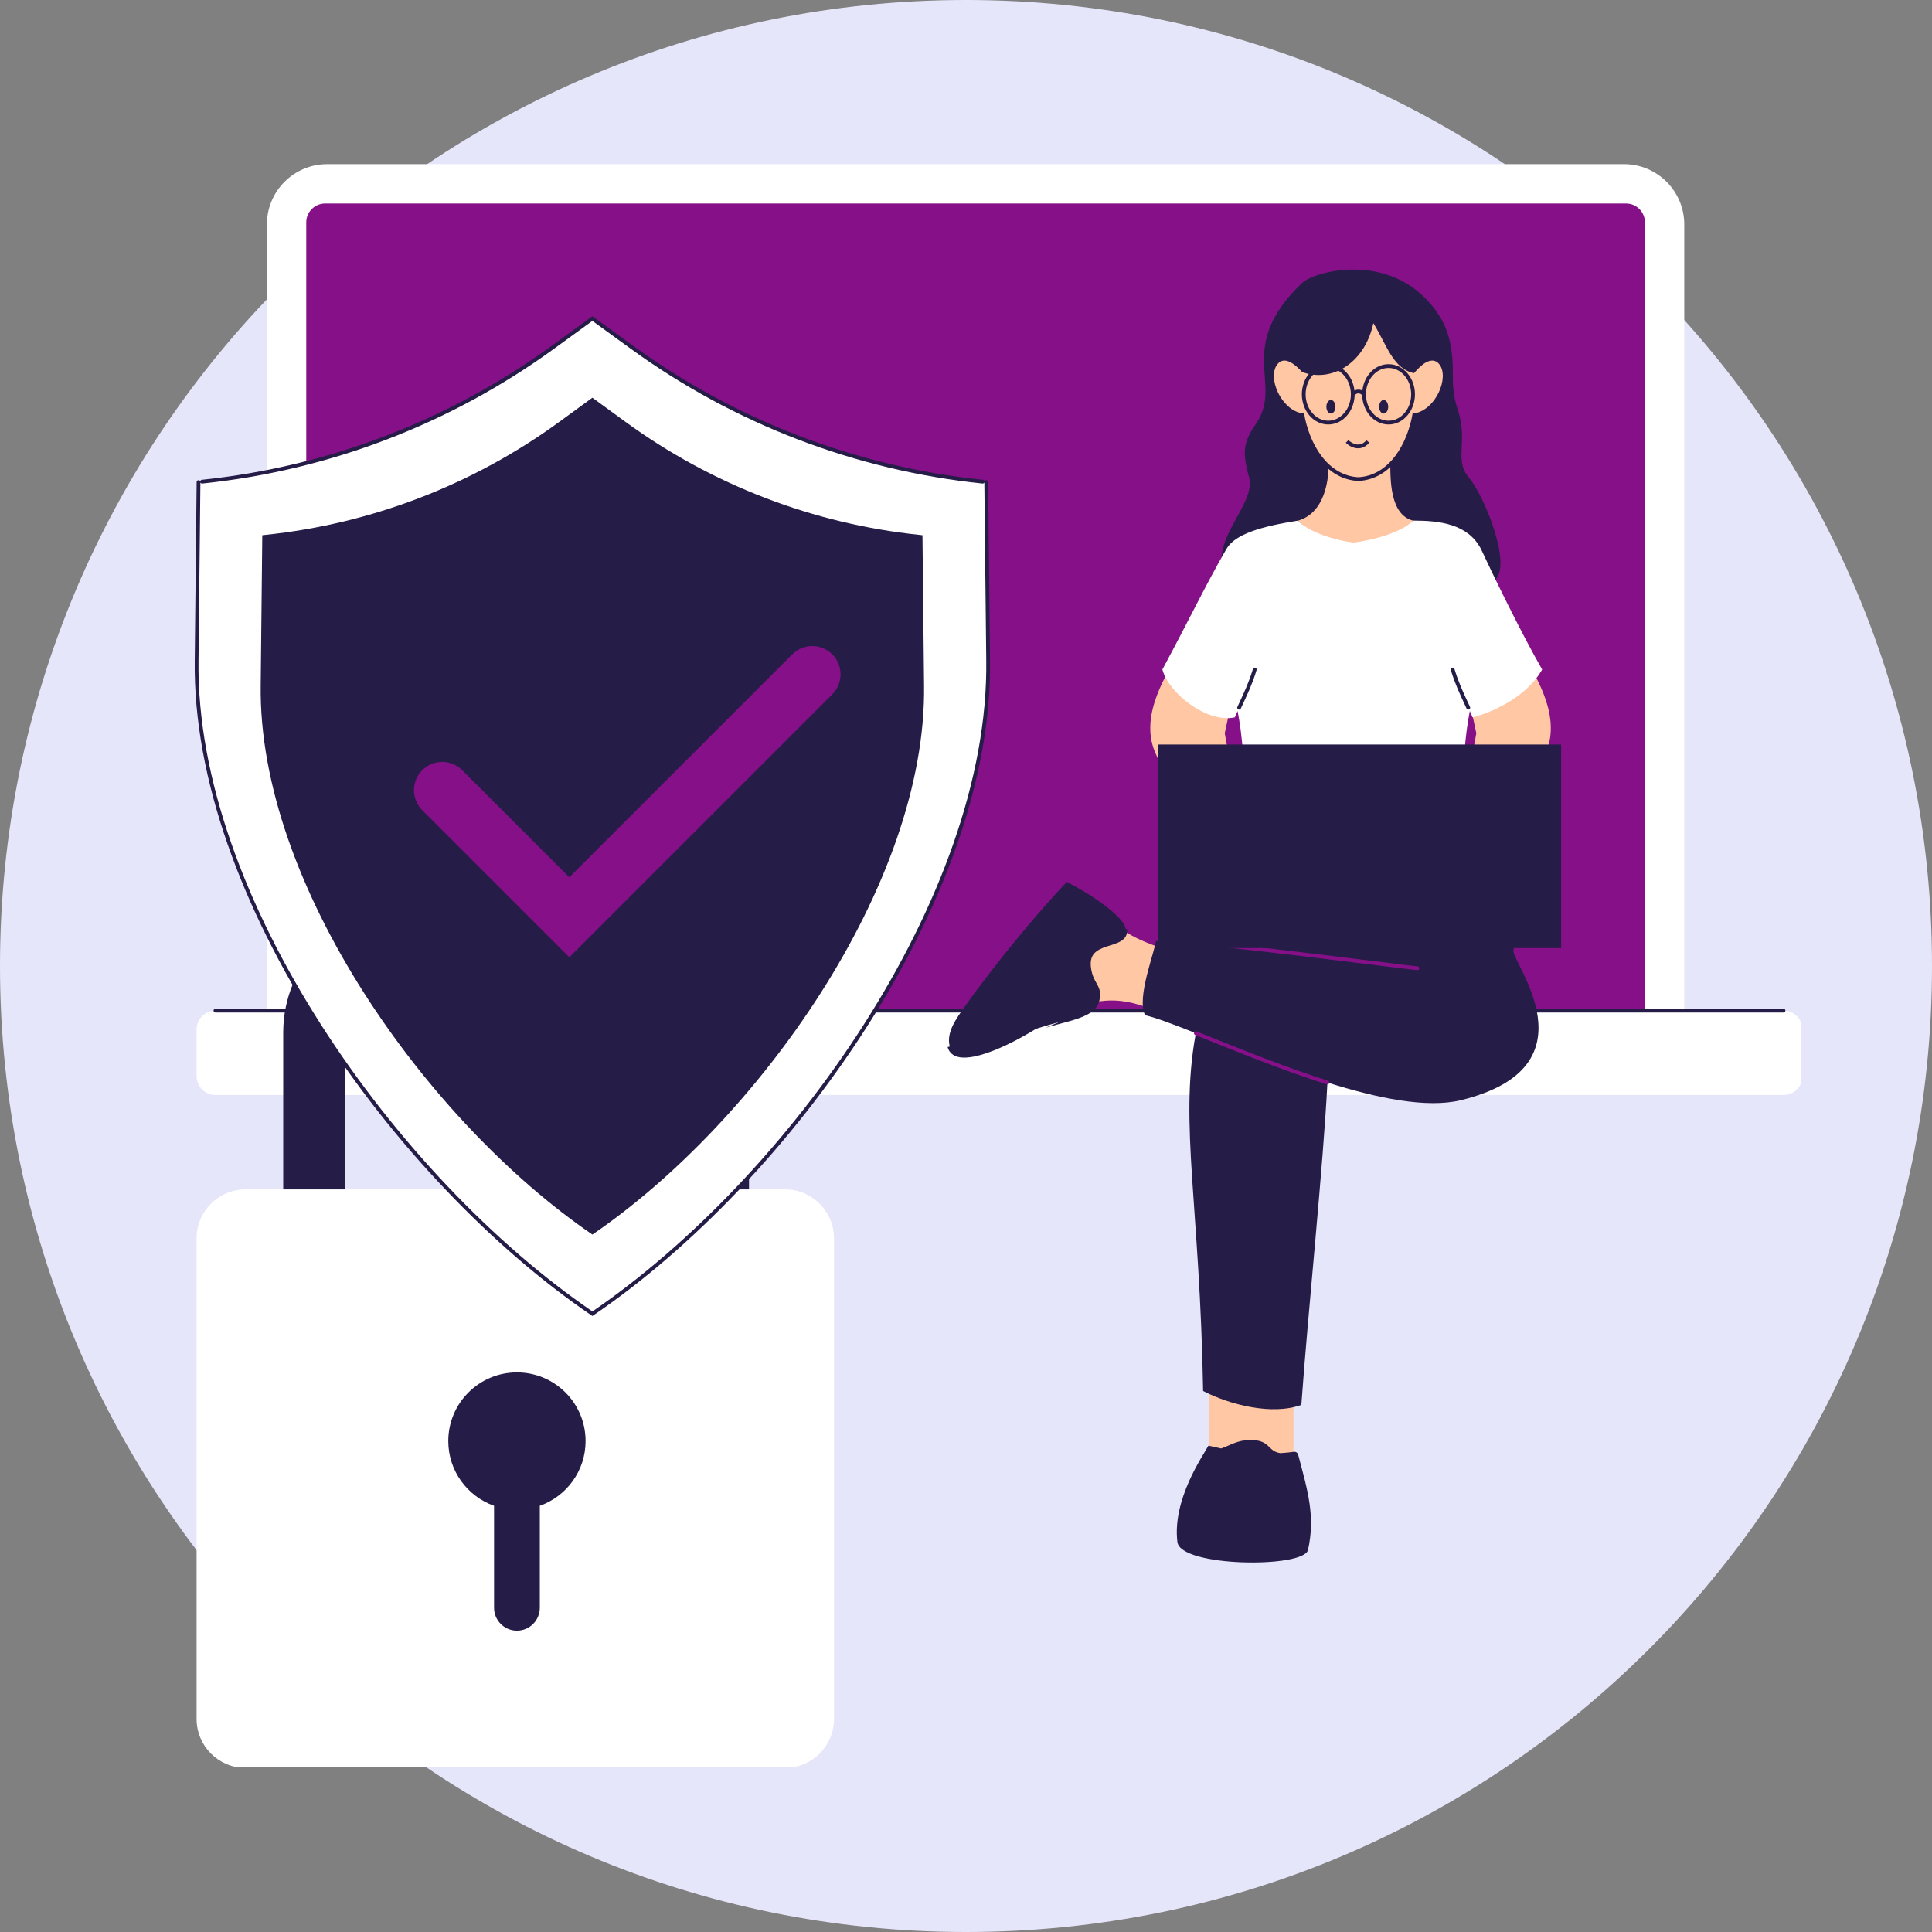 <svg xmlns="http://www.w3.org/2000/svg" xmlns:xlink="http://www.w3.org/1999/xlink" width="500" zoomAndPan="magnify" viewBox="0 0 375 375" height="500" preserveAspectRatio="xMidYMid meet" version="1.0">
  <rect x="0" y="0" width="375" height="375" fill="#808080" stroke="none"/>
  <defs>
    <clipPath id="639347c4c6">
      <path d="M 187.5 0 C 83.945 0 0 83.945 0 187.5 C 0 291.055 83.945 375 187.5 375 C 291.055 375 375 291.055 375 187.5 C 375 83.945 291.055 0 187.5 0 Z M 187.5 0 " clip-rule="nonzero"/>
    </clipPath>
    <clipPath id="a40abd4cb1">
      <path d="M 0 0 L 375 0 L 375 375 L 0 375 Z M 0 0 " clip-rule="nonzero"/>
    </clipPath>
    <clipPath id="a8abffd563">
      <path d="M 187.5 0 C 83.945 0 0 83.945 0 187.5 C 0 291.055 83.945 375 187.5 375 C 291.055 375 375 291.055 375 187.5 C 375 83.945 291.055 0 187.5 0 Z M 187.5 0 " clip-rule="nonzero"/>
    </clipPath>
    <clipPath id="6d55db791e">
      <rect x="0" width="375" y="0" height="375"/>
    </clipPath>
    <clipPath id="9f861899e7">
      <path d="M 38 196 L 349.5 196 L 349.5 213 L 38 213 Z M 38 196 " clip-rule="nonzero"/>
    </clipPath>
    <clipPath id="38b0772955">
      <path d="M 51 31.781 L 327 31.781 L 327 197 L 51 197 Z M 51 31.781 " clip-rule="nonzero"/>
    </clipPath>
    <clipPath id="1eacfcc777">
      <path d="M 38 230 L 162 230 L 162 343.031 L 38 343.031 Z M 38 230 " clip-rule="nonzero"/>
    </clipPath>
    <clipPath id="18179165f0">
      <path d="M 37.5 61 L 193 61 L 193 256 L 37.5 256 Z M 37.5 61 " clip-rule="nonzero"/>
    </clipPath>
  </defs>
  <g clip-path="url(#639347c4c6)">
    <g transform="matrix(1, 0, 0, 1, 0, 0)">
      <g clip-path="url(#6d55db791e)">
        <g clip-path="url(#a40abd4cb1)">
          <g clip-path="url(#a8abffd563)">
            <rect x="-82.5" width="540" fill="#e6e6fa" height="540" y="-82.5" fill-opacity="1"/>
          </g>
        </g>
      </g>
    </g>
  </g>
  <g clip-path="url(#9f861899e7)">
    <path fill="#ffffff" d="M 38.16 199.816 C 38.16 197.797 39.797 196.16 41.816 196.16 L 346.18 196.16 C 348.203 196.16 349.84 197.797 349.84 199.816 L 349.84 208.879 C 349.84 210.898 348.203 212.535 346.18 212.535 L 41.816 212.535 C 39.797 212.535 38.16 210.898 38.16 208.879 Z M 38.16 199.816 " fill-opacity="1" fill-rule="nonzero"/>
  </g>
  <g clip-path="url(#38b0772955)">
    <path fill="#ffffff" d="M 51.805 43.562 C 51.805 37.098 57.047 31.859 63.512 31.859 L 315.207 31.859 C 321.672 31.859 326.914 37.098 326.914 43.562 L 326.914 196.16 L 51.805 196.16 Z M 51.805 43.562 " fill-opacity="1" fill-rule="nonzero"/>
  </g>
  <path fill="#861088" d="M 59.445 43.156 C 59.445 41.137 61.086 39.5 63.105 39.5 L 315.613 39.5 C 317.633 39.5 319.273 41.137 319.273 43.156 L 319.273 196.16 L 59.445 196.16 Z M 59.445 43.156 " fill-opacity="1" fill-rule="nonzero"/>
  <path fill="#261c48" d="M 41.449 196.16 C 41.449 195.957 41.613 195.793 41.816 195.793 L 346.18 195.793 C 346.383 195.793 346.547 195.957 346.547 196.16 C 346.547 196.363 346.383 196.527 346.18 196.527 L 41.816 196.527 C 41.613 196.527 41.449 196.363 41.449 196.16 Z M 41.449 196.16 " fill-opacity="1" fill-rule="evenodd"/>
  <path fill="#261c48" d="M 79.398 188.027 C 72.566 188.027 67.027 193.566 67.027 200.398 L 67.027 241.957 L 54.973 241.957 L 54.973 200.398 C 54.973 186.906 65.91 175.973 79.398 175.973 L 120.957 175.973 C 134.445 175.973 145.383 186.906 145.383 200.398 L 145.383 241.957 L 133.328 241.957 L 133.328 200.398 C 133.328 193.566 127.789 188.027 120.957 188.027 Z M 79.398 188.027 " fill-opacity="1" fill-rule="evenodd"/>
  <g clip-path="url(#1eacfcc777)">
    <path fill="#ffffff" d="M 38.16 240.363 C 38.16 235.113 42.418 230.855 47.668 230.855 L 152.367 230.855 C 157.621 230.855 161.879 235.113 161.879 240.363 L 161.879 333.641 C 161.879 338.895 157.621 343.152 152.367 343.152 L 47.668 343.152 C 42.418 343.152 38.16 338.895 38.16 333.641 Z M 38.16 240.363 " fill-opacity="1" fill-rule="nonzero"/>
  </g>
  <path fill="#261c48" d="M 100.336 266.383 C 92.977 266.383 87.012 272.348 87.012 279.707 C 87.012 285.508 90.719 290.441 95.895 292.273 L 95.895 312.066 C 95.895 314.516 97.883 316.508 100.336 316.508 C 102.789 316.508 104.777 314.516 104.777 312.066 L 104.777 292.273 C 109.953 290.441 113.66 285.508 113.66 279.707 C 113.66 272.348 107.695 266.383 100.336 266.383 Z M 100.336 266.383 " fill-opacity="1" fill-rule="nonzero"/>
  <path fill="#ffc7a4" d="M 237.723 142.316 L 238.82 137.195 L 227.48 128.414 C 227.48 129.879 220.895 138.293 224.188 145.973 C 226.82 152.121 229.676 158.047 230.773 160.242 L 240.281 156.582 Z M 237.723 142.316 " fill-opacity="1" fill-rule="nonzero"/>
  <path fill="#ffc7a4" d="M 286.551 142.316 L 285.453 137.195 L 296.797 128.414 C 296.797 129.879 303.379 138.293 300.09 145.973 C 297.453 152.121 294.602 158.047 293.504 160.242 L 283.992 156.582 Z M 286.551 142.316 " fill-opacity="1" fill-rule="nonzero"/>
  <path fill="#ffc7a4" d="M 234.605 284.254 L 234.605 269.621 L 251.066 268.523 L 251.066 286.449 Z M 234.605 284.254 " fill-opacity="1" fill-rule="nonzero"/>
  <path fill="#ffc7a4" d="M 233.809 185.422 C 233.84 185.574 233.758 185.684 233.582 185.746 L 225.824 196.824 C 216.758 192.707 213.34 194.348 208.035 195.547 C 206.113 189.094 214.258 182.039 217.129 179.312 C 217.492 181.949 231.578 186.48 233.582 185.746 Z M 233.809 185.422 " fill-opacity="1" fill-rule="nonzero"/>
  <path fill="#261c48" d="M 213.082 194.184 C 213.746 191.32 212.023 191.363 211.492 188.059 C 210.48 181.793 218.859 184.383 218.484 180.34 C 218.246 177.816 210.992 173.109 207.059 171.199 C 201.895 176.543 192.855 187.434 187.332 195.281 C 185.672 197.637 183.602 200.348 184.352 203.129 C 185.465 207.266 194.387 203.281 199.652 200.152 C 200.766 199.773 201.871 199.438 202.902 199.133 L 203.195 199.043 C 203.887 198.84 204.57 198.652 205.242 198.473 C 206.27 198.199 207.258 197.941 208.168 197.668 C 210.723 196.895 212.664 195.984 213.082 194.184 Z M 213.082 194.184 " fill-opacity="1" fill-rule="nonzero"/>
  <path fill="#261c48" d="M 211.16 196.016 C 211.969 195.5 212.477 194.891 212.66 194.113 C 212.816 193.43 212.828 192.945 212.762 192.555 C 212.695 192.164 212.547 191.84 212.348 191.473 C 212.293 191.375 212.238 191.273 212.176 191.168 C 211.789 190.48 211.305 189.625 211.062 188.129 C 210.797 186.477 211.145 185.344 211.875 184.543 C 212.578 183.762 213.605 183.352 214.566 183.027 C 214.805 182.949 215.023 182.879 215.238 182.812 C 215.492 182.734 215.734 182.656 215.984 182.57 C 216.434 182.418 216.828 182.258 217.156 182.066 C 217.477 181.875 217.715 181.66 217.867 181.402 C 218.012 181.148 218.094 180.824 218.051 180.383 L 218.781 180.316 C 218.832 180.887 218.734 181.363 218.5 181.77 C 218.266 182.168 217.918 182.465 217.527 182.695 C 217.137 182.926 216.684 183.105 216.223 183.262 C 215.98 183.344 215.707 183.43 215.441 183.516 C 215.219 183.586 215 183.656 214.797 183.723 C 213.84 184.043 212.984 184.41 212.414 185.035 C 211.867 185.637 211.547 186.527 211.785 188.012 C 212.004 189.375 212.43 190.125 212.812 190.805 C 212.875 190.914 212.934 191.016 212.988 191.121 C 213.203 191.516 213.395 191.922 213.48 192.434 C 213.57 192.941 213.547 193.527 213.371 194.277 C 213.133 195.301 212.465 196.047 211.555 196.629 C 210.656 197.207 209.492 197.641 208.207 198.027 C 207.434 198.262 206.605 198.48 205.754 198.711 C 205.594 198.75 205.434 198.793 205.27 198.836 C 204.602 199.016 203.918 199.203 203.23 199.406 L 202.938 199.492 M 203.25 198.637 C 203.801 198.477 204.348 198.328 204.887 198.184 C 204.902 198.133 204.922 198.074 204.945 198.02 C 204.969 197.949 204.996 197.871 205.027 197.789 L 205.039 197.762 C 205.074 197.668 205.109 197.566 205.148 197.461 C 205.301 197.035 205.48 196.508 205.629 195.957 C 205.773 195.402 205.879 194.828 205.891 194.309 C 205.906 193.785 205.824 193.352 205.625 193.035 L 206.246 192.648 C 206.551 193.137 206.637 193.734 206.625 194.328 C 206.609 194.926 206.488 195.559 206.336 196.141 C 206.18 196.727 205.992 197.277 205.836 197.711 C 205.805 197.797 205.773 197.875 205.746 197.953 C 206.461 197.762 207.148 197.578 207.797 197.387 C 207.805 197.359 207.812 197.332 207.82 197.301 C 207.938 196.867 208.145 196.09 208.297 195.215 C 208.395 194.652 208.465 194.066 208.465 193.535 C 208.465 192.996 208.398 192.547 208.246 192.238 L 208.906 191.922 C 209.129 192.379 209.199 192.957 209.195 193.539 C 209.195 194.125 209.117 194.758 209.02 195.34 C 208.898 196.023 208.742 196.672 208.625 197.129 C 209.625 196.801 210.488 196.445 211.16 196.016 M 202.48 198.867 C 202.504 198.609 202.562 198.309 202.629 198 C 202.652 197.898 202.672 197.793 202.695 197.688 C 202.777 197.32 202.863 196.922 202.934 196.516 C 203.02 195.988 203.078 195.461 203.055 194.977 C 203.031 194.488 202.93 194.07 202.727 193.742 L 203.348 193.355 C 203.641 193.828 203.758 194.383 203.785 194.941 C 203.809 195.5 203.746 196.086 203.652 196.637 C 203.582 197.062 203.488 197.484 203.41 197.855 C 203.387 197.957 203.363 198.059 203.344 198.152 C 203.305 198.336 203.273 198.496 203.25 198.637 M 202.48 198.867 C 201.75 199.082 200.988 199.316 200.211 199.57 C 200.453 198.898 200.707 198.078 200.875 197.258 C 200.988 196.68 201.066 196.094 201.055 195.562 C 201.047 195.035 200.957 194.52 200.707 194.117 L 200.086 194.508 C 200.234 194.746 200.316 195.105 200.324 195.574 C 200.332 196.035 200.266 196.566 200.156 197.113 C 199.945 198.152 199.582 199.211 199.293 199.906 C 196.688 201.449 193.223 203.176 190.277 204.023 C 188.781 204.453 187.457 204.645 186.457 204.496 C 185.965 204.426 185.57 204.27 185.27 204.039 C 184.977 203.809 184.758 203.488 184.637 203.043 L 183.93 203.234 C 184.09 203.82 184.395 204.281 184.82 204.613 C 185.246 204.945 185.77 205.133 186.352 205.223 C 187.504 205.391 188.949 205.168 190.48 204.727 C 193.539 203.848 197.098 202.062 199.738 200.496 M 198.785 188.547 C 202.887 183.516 207.219 178.672 210.176 175.523 L 210.711 176.023 C 207.762 179.164 203.441 183.992 199.355 189.008 C 195.262 194.031 191.426 199.215 189.43 203.066 L 188.781 202.727 C 190.816 198.805 194.695 193.57 198.785 188.547 Z M 198.785 188.547 " fill-opacity="1" fill-rule="evenodd"/>
  <path fill="#261c48" d="M 252.691 54.953 C 255.242 52.504 271.23 48.309 279.473 61.453 C 281.508 64.703 282.027 68.598 281.988 72.43 C 281.965 74.633 282.074 76.895 282.883 79.285 C 285.086 85.785 282.148 89.223 285.086 92.664 C 288.023 96.105 293.32 109.051 290.371 112.391 C 279.398 124.828 248.707 122.758 237.691 111.293 C 234.758 104.793 243.855 97.824 242.449 92.664 C 241.043 87.504 241.344 85.848 243.914 82.027 C 249.055 74.379 239.672 67.461 252.691 54.953 Z M 252.691 54.953 " fill-opacity="1" fill-rule="nonzero"/>
  <path fill="#ffc7a4" d="M 251.961 101.047 C 257.082 99.586 258.18 93.121 257.812 88.609 L 269.887 88.609 C 269.762 93.488 269.887 99.949 274.277 101.047 C 269.52 107.633 256.715 106.172 251.961 101.047 Z M 251.961 101.047 " fill-opacity="1" fill-rule="nonzero"/>
  <path fill="#261c48" d="M 239.773 172.332 L 239.781 172.312 C 251.336 173.473 279.543 175.094 286.824 172.312 C 288.133 175.117 294.727 180.113 293.758 184.453 C 293.273 186.625 310.223 207.035 283.551 213.547 C 276.984 215.148 267.402 213.188 257.652 210.113 C 256.836 226.445 253.953 253.832 252.59 272.684 C 246.957 274.77 238.723 272.684 233.523 269.996 C 232.895 234.02 228.93 218.363 232.035 200.957 C 232.008 200.801 231.984 200.645 231.961 200.484 C 227.777 198.824 224.379 197.535 222.258 197.047 C 220.523 193.574 224.289 184.453 224.422 182.281 C 226.988 182.422 230.762 182.766 235.109 183.219 C 236.723 178.867 238.562 174.922 239.773 172.332 Z M 239.773 172.332 " fill-opacity="1" fill-rule="nonzero"/>
  <path fill="#861088" d="M 231.77 200.41 C 231.848 200.223 232.059 200.129 232.246 200.203 C 233.309 200.625 234.418 201.07 235.566 201.531 C 242.113 204.156 249.992 207.316 257.762 209.766 C 257.957 209.828 258.062 210.031 258.004 210.227 C 257.941 210.418 257.734 210.523 257.543 210.465 C 249.742 208.004 241.836 204.832 235.289 202.211 C 234.141 201.75 233.035 201.305 231.977 200.883 C 231.789 200.809 231.695 200.598 231.77 200.41 Z M 231.77 200.41 " fill-opacity="1" fill-rule="evenodd"/>
  <path fill="#861088" d="M 224.059 182.262 C 224.07 182.062 224.242 181.906 224.441 181.918 C 230.398 182.242 242.812 183.656 253.863 184.984 C 258.52 185.547 262.941 186.094 266.535 186.535 C 267.207 186.621 267.848 186.699 268.457 186.773 C 270.395 187.012 272.004 187.211 273.16 187.348 C 273.742 187.418 274.207 187.469 274.543 187.508 C 274.715 187.527 274.848 187.539 274.949 187.551 C 275 187.555 275.039 187.559 275.07 187.559 C 275.078 187.559 275.082 187.559 275.09 187.559 C 275.098 187.559 275.105 187.559 275.109 187.562 L 275.125 187.562 C 275.328 187.562 275.492 187.727 275.492 187.926 C 275.492 188.129 275.328 188.293 275.125 188.293 C 275.031 188.293 274.793 188.27 274.465 188.234 C 274.125 188.199 273.656 188.145 273.074 188.074 C 271.914 187.938 270.305 187.738 268.367 187.5 C 267.758 187.426 267.117 187.344 266.445 187.262 C 262.852 186.82 258.434 186.273 253.773 185.711 C 242.715 184.383 230.328 182.973 224.402 182.648 C 224.203 182.637 224.047 182.465 224.059 182.262 Z M 224.059 182.262 " fill-opacity="1" fill-rule="evenodd"/>
  <path fill="#261c48" d="M 228.531 299.297 C 227.52 290.984 233.543 282.5 234.559 280.598 L 237.023 281.145 C 238.656 280.598 240.223 279.5 242.652 279.5 C 246.676 279.5 245.945 281.68 248.508 282.055 C 249.434 282 250.32 281.914 251.137 281.797 C 251.512 281.746 251.875 281.977 251.969 282.344 C 253.797 289.227 255.352 294.305 253.879 300.855 C 253.082 304.395 229.133 304.207 228.531 299.297 Z M 228.531 299.297 " fill-opacity="1" fill-rule="nonzero"/>
  <path fill="#261c48" d="M 241.586 287.465 C 239.633 287.434 237.668 287.488 236.453 287.547 C 236.25 287.559 236.078 287.402 236.07 287.199 C 236.059 287 236.215 286.828 236.418 286.816 C 237.645 286.754 239.625 286.699 241.598 286.734 C 243.559 286.77 245.551 286.891 246.766 287.191 C 246.961 287.242 247.082 287.441 247.031 287.637 C 246.984 287.832 246.785 287.953 246.59 287.902 C 245.465 287.621 243.551 287.5 241.586 287.465 Z M 232.602 291.176 C 232.555 291.191 232.484 291.207 232.41 291.207 C 232.207 291.207 232.043 291.043 232.043 290.84 C 232.043 290.645 232.199 290.484 232.391 290.477 C 232.395 290.477 232.398 290.473 232.406 290.473 C 232.43 290.465 232.465 290.453 232.516 290.434 C 232.613 290.398 232.746 290.34 232.914 290.266 C 232.996 290.23 233.09 290.188 233.188 290.145 C 233.48 290.012 233.84 289.852 234.246 289.68 C 235.344 289.219 236.832 288.66 238.551 288.289 C 241.996 287.543 246.414 287.535 250.551 290.543 C 250.715 290.664 250.75 290.891 250.633 291.055 C 250.512 291.219 250.285 291.254 250.121 291.137 C 246.211 288.293 242.031 288.285 238.707 289.004 C 237.047 289.363 235.605 289.902 234.531 290.355 C 234.129 290.523 233.785 290.68 233.492 290.809 C 233.391 290.855 233.297 290.895 233.207 290.934 C 233.043 291.008 232.895 291.074 232.773 291.117 C 232.715 291.141 232.656 291.16 232.602 291.176 Z M 230.234 295.844 C 230.301 295.652 230.508 295.551 230.699 295.617 C 232.812 296.34 236.406 297.266 240.305 297.684 C 244.215 298.102 248.383 298.004 251.668 296.719 C 251.855 296.645 252.066 296.738 252.141 296.926 C 252.215 297.113 252.121 297.328 251.934 297.402 C 248.484 298.75 244.18 298.836 240.227 298.41 C 236.27 297.988 232.621 297.047 230.465 296.309 C 230.273 296.242 230.172 296.035 230.234 295.844 Z M 230.234 295.844 " fill-opacity="1" fill-rule="evenodd"/>
  <path fill="#ffc7a4" d="M 252.746 72.207 C 258.246 74.285 264.84 70.746 266.57 62.719 C 269.254 67.133 270.395 71.547 274.441 72.43 C 275.02 71.801 275.879 70.867 276.641 70.422 C 277.613 69.859 278.629 69.727 279.402 70.746 C 281.328 73.289 278.711 79.504 274.562 80.234 C 273.555 86.281 269.918 92.672 263.656 92.992 C 257.395 92.672 253.754 86.281 252.746 80.234 C 248.598 79.504 245.98 73.289 247.906 70.746 C 249.289 68.922 251.434 70.773 252.746 72.207 Z M 252.746 72.207 " fill-opacity="1" fill-rule="nonzero"/>
  <path fill="#261c48" d="M 255.941 88.98 C 254.078 86.531 252.898 83.363 252.387 80.297 L 253.105 80.176 C 253.605 83.152 254.746 86.203 256.523 88.539 C 258.289 90.867 260.668 92.469 263.656 92.629 C 266.645 92.469 269.02 90.867 270.789 88.539 C 272.562 86.203 273.707 83.152 274.203 80.176 L 274.926 80.297 C 274.414 83.363 273.234 86.531 271.371 88.98 C 269.504 91.438 266.938 93.191 263.676 93.359 L 263.637 93.359 C 260.371 93.191 257.805 91.438 255.941 88.98 Z M 255.941 88.98 " fill-opacity="1" fill-rule="evenodd"/>
  <path fill="#ffffff" d="M 238.059 106.535 C 239.754 103.609 245.008 102.145 251.961 101.047 C 254.062 103.312 259.055 104.859 262.754 105.316 C 266.449 104.859 272.176 103.312 274.277 101.047 C 279.398 101.047 284.883 101.656 287.445 106.535 C 289.492 110.969 295.227 122.824 299.328 129.949 C 296.246 135.508 289.047 138.461 285.828 139.242 C 285.648 138.82 285.469 138.41 285.289 138.012 C 283.508 146.91 282.863 165.285 287.445 177.141 C 281.844 179.695 272.812 183.723 260.738 183.723 C 248.668 183.723 243.66 179.695 238.059 177.141 C 242.641 165.285 241.992 146.91 240.215 138.012 C 240.035 138.41 239.855 138.82 239.676 139.242 C 234.113 140.414 226.719 134.34 225.621 129.949 C 230.742 120.438 234.035 113.488 238.059 106.535 Z M 238.059 106.535 " fill-opacity="1" fill-rule="nonzero"/>
  <path fill="#261c48" d="M 243.652 129.598 C 243.844 129.656 243.953 129.859 243.898 130.055 C 243.141 132.578 242.227 134.539 241.301 136.531 C 241.148 136.859 240.996 137.188 240.84 137.52 C 240.758 137.703 240.539 137.781 240.355 137.699 C 240.172 137.613 240.094 137.398 240.176 137.215 C 240.332 136.875 240.484 136.543 240.641 136.215 C 241.566 134.223 242.453 132.316 243.195 129.844 C 243.254 129.648 243.457 129.539 243.652 129.598 Z M 281.852 129.598 C 282.047 129.539 282.25 129.648 282.309 129.844 C 283.051 132.316 283.938 134.223 284.863 136.215 C 285.016 136.543 285.172 136.875 285.328 137.215 C 285.41 137.398 285.332 137.613 285.148 137.699 C 284.965 137.781 284.746 137.703 284.66 137.52 C 284.508 137.188 284.355 136.859 284.203 136.531 C 283.277 134.539 282.363 132.578 281.605 130.055 C 281.547 129.859 281.66 129.656 281.852 129.598 Z M 281.852 129.598 " fill-opacity="1" fill-rule="evenodd"/>
  <path fill="#261c48" d="M 269.449 78.953 C 269.449 79.684 269.055 80.273 268.57 80.273 C 268.086 80.273 267.691 79.684 267.691 78.953 C 267.691 78.227 268.086 77.637 268.57 77.637 C 269.055 77.637 269.449 78.227 269.449 78.953 Z M 269.449 78.953 " fill-opacity="1" fill-rule="nonzero"/>
  <path fill="#261c48" d="M 259.207 78.953 C 259.207 79.684 258.812 80.273 258.328 80.273 C 257.84 80.273 257.449 79.684 257.449 78.953 C 257.449 78.227 257.84 77.637 258.328 77.637 C 258.812 77.637 259.207 78.227 259.207 78.953 Z M 259.207 78.953 " fill-opacity="1" fill-rule="nonzero"/>
  <path fill="#261c48" d="M 257.812 71.418 C 255.438 71.418 253.422 73.66 253.422 76.539 C 253.422 79.418 255.438 81.66 257.812 81.66 C 260.191 81.66 262.203 79.418 262.203 76.539 C 262.203 73.66 260.191 71.418 257.812 71.418 Z M 252.691 76.539 C 252.691 73.355 254.938 70.684 257.812 70.684 C 260.473 70.684 262.594 72.969 262.898 75.828 C 263.141 75.695 263.398 75.625 263.668 75.625 C 263.938 75.625 264.191 75.695 264.434 75.828 C 264.738 72.969 266.859 70.684 269.52 70.684 C 272.395 70.684 274.641 73.355 274.641 76.539 C 274.641 79.719 272.395 82.391 269.52 82.391 C 266.691 82.391 264.473 79.809 264.398 76.695 C 264.117 76.445 263.875 76.355 263.668 76.355 C 263.457 76.355 263.215 76.445 262.934 76.695 C 262.859 79.809 260.641 82.391 257.812 82.391 C 254.938 82.391 252.691 79.719 252.691 76.539 Z M 269.52 71.418 C 267.145 71.418 265.129 73.66 265.129 76.539 C 265.129 79.418 267.145 81.66 269.52 81.66 C 271.898 81.66 273.91 79.418 273.91 76.539 C 273.91 73.66 271.898 71.418 269.52 71.418 Z M 269.52 71.418 " fill-opacity="1" fill-rule="evenodd"/>
  <path fill="#261c48" d="M 263.145 86.977 C 262.32 86.832 261.613 86.344 261.211 85.941 L 261.73 85.426 C 262.059 85.754 262.637 86.145 263.273 86.258 C 263.879 86.363 264.57 86.223 265.215 85.449 L 265.777 85.918 C 264.957 86.898 264.004 87.125 263.145 86.977 Z M 263.145 86.977 " fill-opacity="1" fill-rule="evenodd"/>
  <path fill="#261c48" d="M 224.727 144.512 L 303.016 144.512 L 303.016 184.02 L 224.727 184.02 Z M 224.727 144.512 " fill-opacity="1" fill-rule="nonzero"/>
  <path fill="#ffffff" d="M 38.535 93.566 L 39.227 93.492 C 63.812 90.941 87.293 81.945 107.301 67.414 L 114.98 61.836 L 122.664 67.414 C 142.672 81.945 166.148 90.941 190.734 93.492 L 191.43 93.566 L 191.797 128.156 C 192.434 174.281 153.09 229.066 114.984 254.988 C 76.879 229.066 37.531 174.281 38.168 128.156 Z M 38.535 93.566 " fill-opacity="1" fill-rule="nonzero"/>
  <path fill="#261c48" d="M 50.91 103.883 L 51.492 103.82 C 72.098 101.676 91.773 94.113 108.543 81.891 L 114.98 77.199 L 121.418 81.891 C 138.188 94.113 157.867 101.676 178.473 103.82 L 179.051 103.883 L 179.359 132.973 C 179.895 171.758 146.922 217.828 114.984 239.625 C 83.047 217.828 50.07 171.758 50.602 132.973 Z M 50.91 103.883 " fill-opacity="1" fill-rule="nonzero"/>
  <g clip-path="url(#18179165f0)">
    <path fill="#261c48" d="M 114.98 61.383 L 122.879 67.117 C 142.832 81.613 166.25 90.586 190.773 93.129 C 190.938 93.145 191.062 93.266 191.094 93.418 C 191.148 93.289 191.277 93.199 191.426 93.199 C 191.629 93.195 191.793 93.359 191.793 93.562 L 192.164 128.152 C 192.48 151.312 182.77 176.613 168.227 199.348 C 153.684 222.086 134.289 242.301 115.191 255.293 L 114.984 255.434 L 114.781 255.293 C 95.68 242.301 76.285 222.086 61.738 199.348 C 47.195 176.613 37.48 151.312 37.801 128.152 L 38.168 93.562 C 38.172 93.359 38.336 93.195 38.539 93.199 C 38.688 93.199 38.812 93.289 38.867 93.418 C 38.902 93.266 39.027 93.145 39.188 93.129 C 63.711 90.586 87.129 81.613 107.082 67.117 Z M 38.898 93.652 L 38.531 128.16 L 38.531 128.164 C 38.215 151.125 47.855 176.281 62.355 198.953 C 76.801 221.535 96.043 241.609 114.984 254.547 C 133.926 241.609 153.168 221.535 167.609 198.953 C 182.109 176.281 191.746 151.125 191.43 128.164 L 191.43 128.16 L 191.062 93.652 C 191 93.789 190.855 93.875 190.695 93.855 C 166.047 91.301 142.508 82.281 122.449 67.711 L 114.98 62.289 L 107.516 67.711 C 87.453 82.281 63.914 91.301 39.266 93.855 C 39.109 93.875 38.965 93.789 38.898 93.652 Z M 38.898 93.652 " fill-opacity="1" fill-rule="evenodd"/>
  </g>
  <path fill="#861088" d="M 161.543 127.008 C 159.398 124.867 155.926 124.867 153.781 127.008 L 110.508 170.281 L 89.723 149.496 C 87.582 147.355 84.105 147.355 81.965 149.496 C 79.82 151.641 79.82 155.113 81.965 157.258 L 110.508 185.805 L 161.543 134.77 C 163.684 132.625 163.684 129.152 161.543 127.008 Z M 161.543 127.008 " fill-opacity="1" fill-rule="evenodd"/>
</svg>